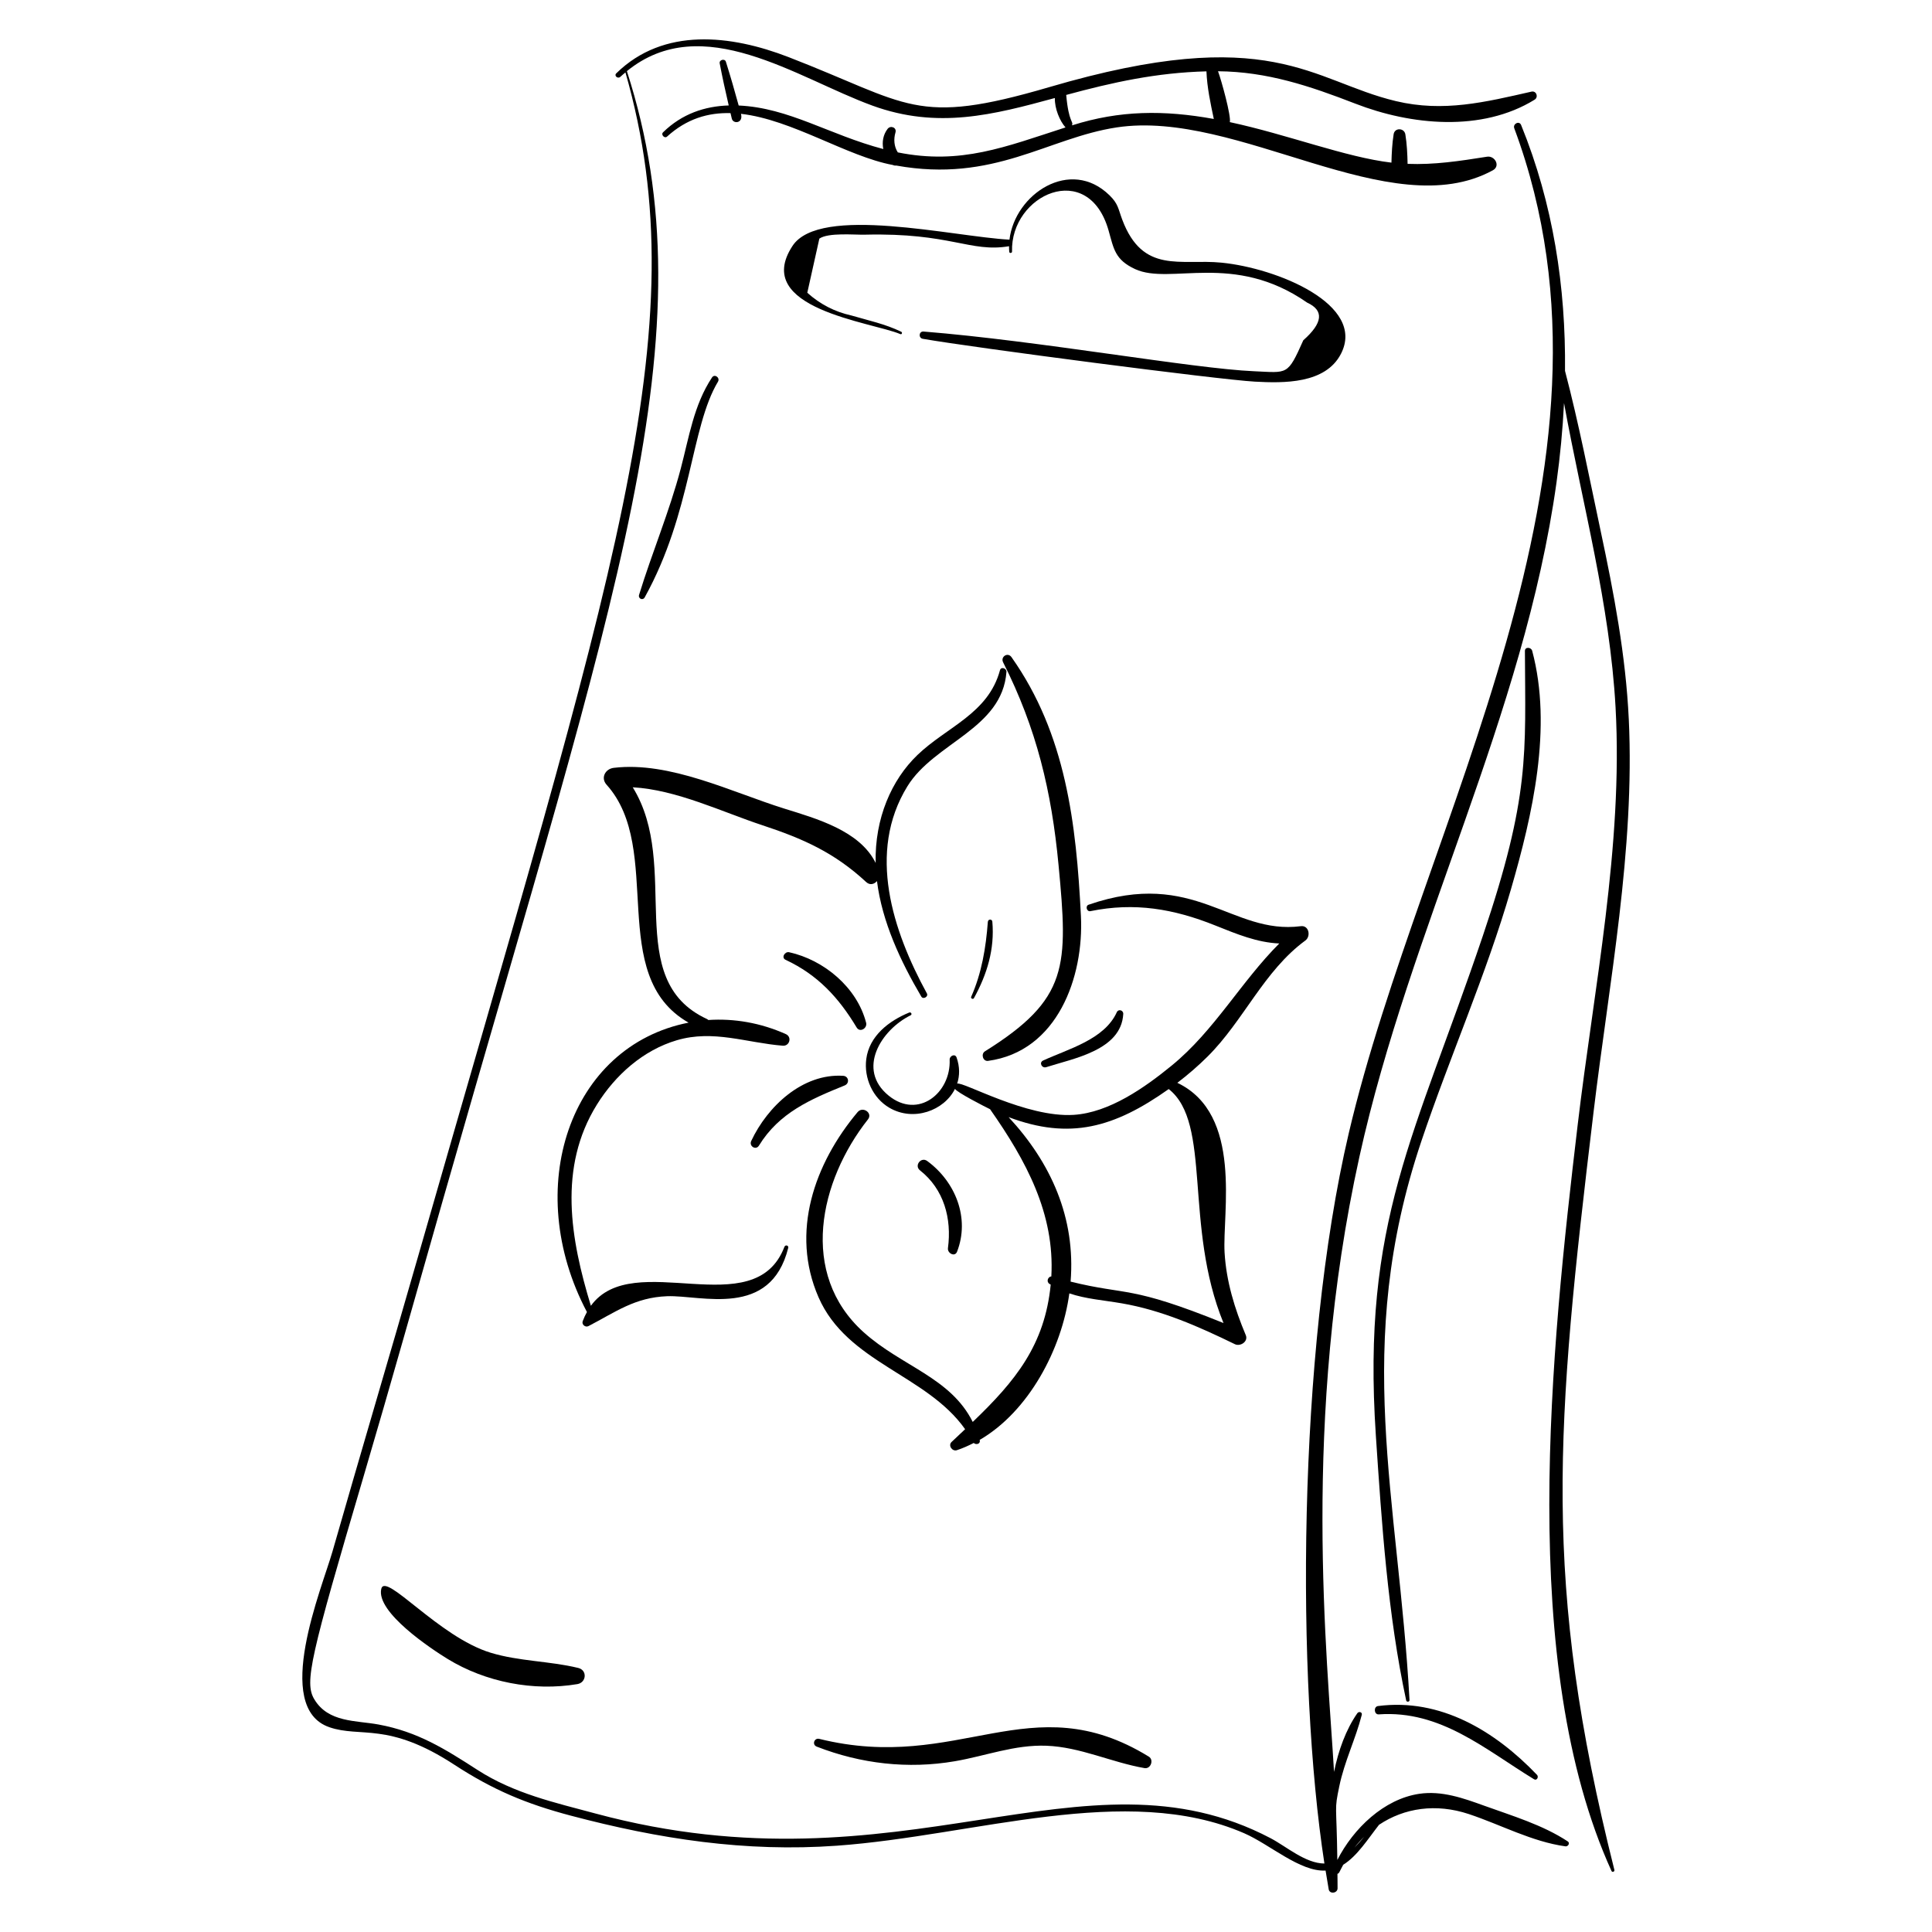 <?xml version="1.0" encoding="UTF-8"?>
<!-- Uploaded to: SVG Repo, www.svgrepo.com, Generator: SVG Repo Mixer Tools -->
<svg fill="#000000" width="800px" height="800px" version="1.1" viewBox="144 144 512 512" xmlns="http://www.w3.org/2000/svg">
 <g>
  <path d="m499.36 237.78c6.742-13.07-16.984-22.727-31.637-24.172-10.883-1.074-20.855 3.117-26.32-11.406-1.082-2.875-1.023-4.144-3.352-6.426-10.395-10.195-25.121-0.324-26.531 11.738-14.867-0.789-50.285-9.344-57.5 1.66-10.91 16.641 20.988 20.156 28.586 23.371 0.406 0.168 0.602-0.449 0.223-0.633-4.269-2.066-8.695-2.984-13.227-4.312-4.391-0.973-8.277-2.981-11.66-6.019 1.066-4.781 2.133-9.562 3.195-14.344 2.41-1.656 9.188-0.977 12.066-1.047 22.84-0.555 27.84 4.801 38.207 3.062-0.004 0.496 0.008 0.992 0.051 1.492 0.035 0.414 0.75 0.363 0.738-0.059-0.453-15.117 20.227-24.551 25.594-5.578 1.375 4.856 1.676 7.727 7.027 10.207 9.348 4.332 26.105-4.691 45.602 8.891 4.5 2.062 4.156 5.383-1.031 9.969-4.211 9.438-4.094 8.59-12.992 8.211-16.312-0.695-56.941-8.066-87.641-10.523-1.258-0.102-1.418 1.715-0.199 1.926 13.336 2.336 78.445 10.824 87.969 11.348 7.648 0.418 18.711 0.625 22.832-7.356z"/>
  <path d="m509.19 596.12c-1.234 0.16-1.066 2.297 0.191 2.207 16.383-1.156 28.082 9.215 41.164 17.199 0.734 0.449 1.297-0.629 0.777-1.172-11.129-11.625-25.566-20.375-42.133-18.234z"/>
  <path d="m550.04 316.46c-0.258-0.965-1.926-1.121-1.922 0.062 0.105 27.316 1.406 38.359-11.164 75.523-17.98 53.172-32.133 75.547-28.336 132.44 1.555 23.281 3.133 47.301 8.035 70.152 0.105 0.484 0.91 0.414 0.883-0.094-2.984-53.879-15.164-93.68 3.137-148.11 7.527-22.391 17.164-44.055 23.746-66.77 5.719-19.738 11.062-42.891 5.621-63.211z"/>
  <path d="m575.64 334.53c-0.797-16.809-3.941-33.34-7.438-49.762-3.008-14.117-5.777-28.473-9.457-42.484 0.223-22.211-3.129-44.258-11.633-65.156-0.492-1.211-2.262-0.324-1.812 0.875 33.535 90.074-24.535 183.91-43.863 266.31-13.672 58.285-13.887 145.41-6.453 193.54-5.062-0.035-10.027-4.484-14.273-6.715-49.605-26.043-97.32 15.387-178.79-6.508-10.953-2.945-21.68-5.328-31.336-11.551-8.699-5.609-15.867-10.141-26.25-12.062-6.031-1.113-13.34-0.496-17.043-6.691-2.672-4.473-1.094-11.066 13.074-59.102 7.207-24.434 14.082-48.969 21.078-73.461 45.965-160.98 71.094-229.37 48.688-298.91 20.02-16.297 45.039 1.836 65.051 9.133 17.305 6.305 32.023 2.445 48.363-2.008-0.07 2.809 1.309 6.09 2.824 7.793-15.918 5.125-27.676 9.98-44.441 6.617-1-1.547-1.148-3.477-0.621-5.289 0.387-1.328-1.324-1.945-2.09-0.941-1.203 1.578-1.504 3.512-1.137 5.34-14.332-3.769-24.973-10.941-38.324-11.535-1.059-3.891-2.18-7.746-3.391-11.605-0.289-0.918-1.824-0.512-1.641 0.434 0.719 3.746 1.527 7.453 2.394 11.156-6.309 0.195-12.355 2.18-17.41 7.121-0.629 0.613 0.406 1.73 1.062 1.133 5.234-4.754 10.922-6.379 16.82-6.223 0.117 0.488 0.223 0.977 0.344 1.465 0.371 1.5 3.094 1.25 2.43-1.277 13.617 1.555 28.098 11.301 40.25 13.559 0.293 0.141 0.594 0.184 0.895 0.148 25.875 4.66 40.16-7.348 58.438-10.109 32.148-4.863 72.57 26.16 99.668 11.367 2.102-1.145 0.52-3.926-1.535-3.602-7.352 1.168-14.023 2.172-21.055 1.895-0.055-2.617-0.176-5.215-0.594-7.82-0.281-1.73-2.824-1.832-3.106-0.039-0.395 2.516-0.52 5.016-0.582 7.535-12.09-1.414-27.492-7.445-42.832-10.738 0.402-1.547-2.231-11.086-3.125-13.48 13.039 0.109 24.316 3.902 36.391 8.586 14.727 5.715 33.469 7.606 47.504-1.047 1.09-0.672 0.48-2.434-0.828-2.137-12.262 2.789-23.332 5.519-35.93 2.512-22.387-5.344-33.125-20.977-91.941-3.684-35.594 10.43-36.844 4.461-69.062-8-15.188-5.867-33.051-7.984-45.605 4.324-0.656 0.645 0.41 1.543 1.07 0.93 0.449-0.418 0.902-0.793 1.359-1.176 19.555 68.297-3.168 133.18-55.039 314.08-7.453 25.996-15.172 51.922-22.609 77.922-2.754 9.625-16.004 41.301-0.816 46.539 8.328 2.871 15.531-1.547 33.098 9.926 10.234 6.684 19.039 10.375 30.914 13.516 23.383 6.184 46.215 9.699 70.488 7.957 36.551-2.629 76.656-16.883 107.91-3.312 6.844 2.969 14.805 10.27 21.598 9.902 0.266 1.664 0.535 3.324 0.828 4.973 0.238 1.34 2.336 1.055 2.348-0.27 0.012-1.277-0.027-2.559-0.031-3.836 0.508-0.172 0.426-0.383 1.531-2.406 3.723-2.316 6.519-6.793 9.488-10.59 6.695-4.477 15.09-5.734 23.801-2.84 8.492 2.82 16.699 7.316 25.609 8.551 0.668 0.094 1.289-0.859 0.617-1.301-6.648-4.387-14.711-6.781-22.176-9.477-5.531-2-11.23-4.031-17.199-3.144-9.348 1.387-17.453 9.184-21.699 17.531-0.203-15.402-0.852-12.898 0.516-19.52 1.367-6.617 4.309-12.477 5.961-18.934 0.191-0.75-0.793-0.988-1.176-0.441-3.035 4.367-5.004 9.812-6.176 15.559-1.762-30.379-8.664-93.227 6.727-163.03 13.395-60.746 43.613-116.75 52.23-178.69 0.973-6.996 1.641-14.02 1.992-21.035 4.883 26.848 12.152 53.301 13.66 80.68 2.019 36.637-5.738 74.297-10.039 110.59-7.062 59.641-15.973 142.88 8.965 197.75 0.191 0.426 0.875 0.164 0.762-0.285-19.184-76.34-15.555-117.34-5.519-200.87 4.113-34.289 10.977-69.543 9.332-104.16zm-111.92-171.62c0.176 4.312 1.066 8.418 1.953 12.617-13.199-2.391-24.949-2.316-37.57 1.695 0.406-1.18-0.887-0.66-1.547-8.062 12.27-3.336 23.93-5.91 37.164-6.25zm41.824 467.84c-0.844 0.996-1.711 1.973-2.594 2.879 0.812-1.031 1.68-1.992 2.594-2.879z"/>
  <path d="m412.05 318.14c-0.98-1.383-2.965-0.105-2.211 1.383 8.887 17.59 12.832 34.145 14.684 53.684 2.547 26.887 2.731 35.523-19.508 49.41-1.109 0.691-0.539 2.715 0.832 2.527 18.43-2.512 25.422-22.258 24.609-38.418-1.234-24.441-3.973-48.188-18.406-68.586z"/>
  <path d="m489.93 393.25c1.508-1.105 0.984-4.082-1.203-3.801-18.367 2.367-28.07-15.414-56.23-5.691-0.945 0.324-0.512 1.91 0.477 1.707 11.691-2.394 22.051-0.625 33.039 3.777 5.809 2.328 11.16 4.539 17.012 4.789-10.16 10.164-17.199 23.113-28.512 32.355-7.129 5.824-16.531 12.469-25.977 13.066-12.488 0.789-29.336-8.895-30.875-8.277 0.68-2.078 0.73-4.434-0.156-6.93-0.398-1.125-1.875-0.422-1.836 0.57 0.359 8.824-8.336 15.895-16.16 9.543-8.582-6.969-1.996-17.445 5.828-21.301 0.48-0.238 0.094-0.922-0.387-0.723-5.34 2.184-10.586 6.184-11.379 12.324-0.652 5.035 1.707 10.332 6.125 12.914 6.402 3.742 14.508 0.77 17.387-5.012 0.43 0.898 8.023 4.785 9.297 5.394 9.598 13.688 17.152 27.676 16.238 44.305-0.91 0.074-1.402 1.402-0.504 1.984 0.113 0.074 0.227 0.121 0.336 0.191-1.578 15.977-9.273 25.488-20.664 36.395-5.883-11.801-18.848-14.723-28.918-23.781-17.234-15.5-11.695-40.117 1.148-56.391 1.348-1.707-1.367-3.57-2.742-1.934-11.449 13.645-17.863 31.848-10.359 49.055 7.582 17.383 28.617 20.484 38.852 34.977-1.184 1.117-2.379 2.238-3.586 3.379-0.988 0.934 0.18 2.582 1.395 2.184 1.547-0.508 3.031-1.176 4.477-1.914 0.547 0.547 1.879 0.332 1.574-0.816 12.945-7.5 21.738-23.969 23.762-38.828 4.391 1.484 8.973 1.793 13.867 2.633 10.625 1.824 20.367 6.137 29.996 10.828 1.434 0.699 3.613-0.684 2.894-2.391-2.953-7.016-5.164-14.227-5.617-21.863-0.621-10.535 4.93-36.691-12.52-45.008 2.816-2.144 5.492-4.461 7.988-6.934 9.598-9.531 14.918-22.699 25.934-30.777zm-21.688 101.37c-24.977-10.102-25.355-7.227-40.523-10.977 1.371-16.926-5.207-31.5-16.426-43.59 16.25 6.129 28.027 2.762 42.43-7.438 11.5 9.039 3.934 36.137 14.52 62.004z"/>
  <path d="m299.95 495.43c7.188-3.731 12.301-7.609 20.879-7.922 9.051-0.324 27.379 5.973 32.059-12.812 0.164-0.664-0.77-0.895-1.008-0.277-7.965 20.812-40.055 0.137-51.293 15.629-5.383-17.637-8.766-36.648 1.598-53.32 4.859-7.816 12.25-14.426 21.199-17.059 9.66-2.848 18.457 0.684 28.059 1.453 1.809 0.145 2.5-2.316 0.809-3.074-6.688-2.996-13.723-4.191-20.539-3.738-0.109-0.09-0.207-0.188-0.355-0.258-22.691-10.477-6.684-40.402-19.676-61.41 11.527 0.613 23.84 6.59 34.371 10.059 10.809 3.562 19.102 7.273 27.48 15.039 1.016 0.941 2.16 0.578 2.875-0.246 1.355 10.82 6.242 21.27 11.754 30.625 0.488 0.828 1.938 0.004 1.473-0.852-9.035-16.539-15.941-37.383-5.164-54.891 7.148-11.613 25.121-15.172 26.25-30.316 0.07-0.945-1.438-1.488-1.715-0.457-3.121 11.555-14.078 14.98-21.879 22.48-6.84 6.57-11.336 16.758-11.07 28.605-4.219-8.566-15.746-11.762-24.172-14.391-13.961-4.356-30.383-12.605-45.246-10.809-2.227 0.27-3.523 2.652-1.887 4.473 15.418 17.125-0.215 50.574 21.73 63.047-31.594 6.195-44.23 43.988-26.938 76.691-0.41 0.746-0.793 1.539-1.121 2.43-0.324 0.891 0.707 1.723 1.527 1.301z"/>
  <path d="m367.44 429.1c-10.758-0.668-20.059 8.102-24.359 17.273-0.641 1.367 1.23 2.555 2.051 1.219 5.356-8.711 13.625-12.254 22.711-15.938 1.367-0.555 1.105-2.461-0.402-2.555z"/>
  <path d="m353.13 396.35c-1.133-0.25-2.172 1.434-0.938 2.012 8.496 3.969 14.07 10.004 18.828 17.93 0.867 1.449 2.887 0.203 2.508-1.262-2.41-9.348-11.164-16.637-20.398-18.68z"/>
  <path d="m406.98 388.26c-0.066-0.777-1.137-0.727-1.191 0.035-0.508 6.84-1.625 13.578-4.418 19.879-0.188 0.422 0.512 0.75 0.734 0.344 3.492-6.352 5.508-12.965 4.875-20.258z"/>
  <path d="m421.26 426.81c7.238-2.32 19.891-4.488 20.414-14.098 0.055-0.996-1.281-1.414-1.715-0.457-3.277 7.242-12.895 9.734-19.52 12.793-1.16 0.539-0.336 2.129 0.82 1.762z"/>
  <path d="m397.63 475.71c3.449-8.867-0.398-18.543-7.918-24.039-1.625-1.188-3.5 1.23-1.91 2.481 6.356 5 8.461 12.77 7.414 20.625-0.18 1.336 1.832 2.434 2.414 0.934z"/>
  <path d="m297.23 586.02c-7.656-1.852-15.641-1.73-23.211-4.031-13.727-4.168-27.914-21.52-28.98-16.918-1.43 6.199 13.289 15.934 17.578 18.562 10.055 6.164 22.785 8.641 34.398 6.672 2.398-0.41 2.684-3.688 0.215-4.285z"/>
  <path d="m361.12 604.82c-1.344-0.332-1.992 1.543-0.684 2.051 11.676 4.551 24.18 6.004 36.602 3.875 8.145-1.395 15.852-4.426 24.258-4.109 9.043 0.344 17.215 4.402 26.016 5.93 1.637 0.285 2.543-2.176 1.137-3.043-31.363-19.281-50.281 4.461-87.328-4.703z"/>
  <path d="m314.86 302.3c12.496-22.582 12.164-45.055 19.406-57.141 0.633-1.059-0.879-2.176-1.578-1.125-4.832 7.285-6.098 15.895-8.301 24.223-3.012 11.375-7.578 22.16-11.023 33.375-0.312 1.004 0.977 1.605 1.496 0.668z"/>
 </g>
</svg>
